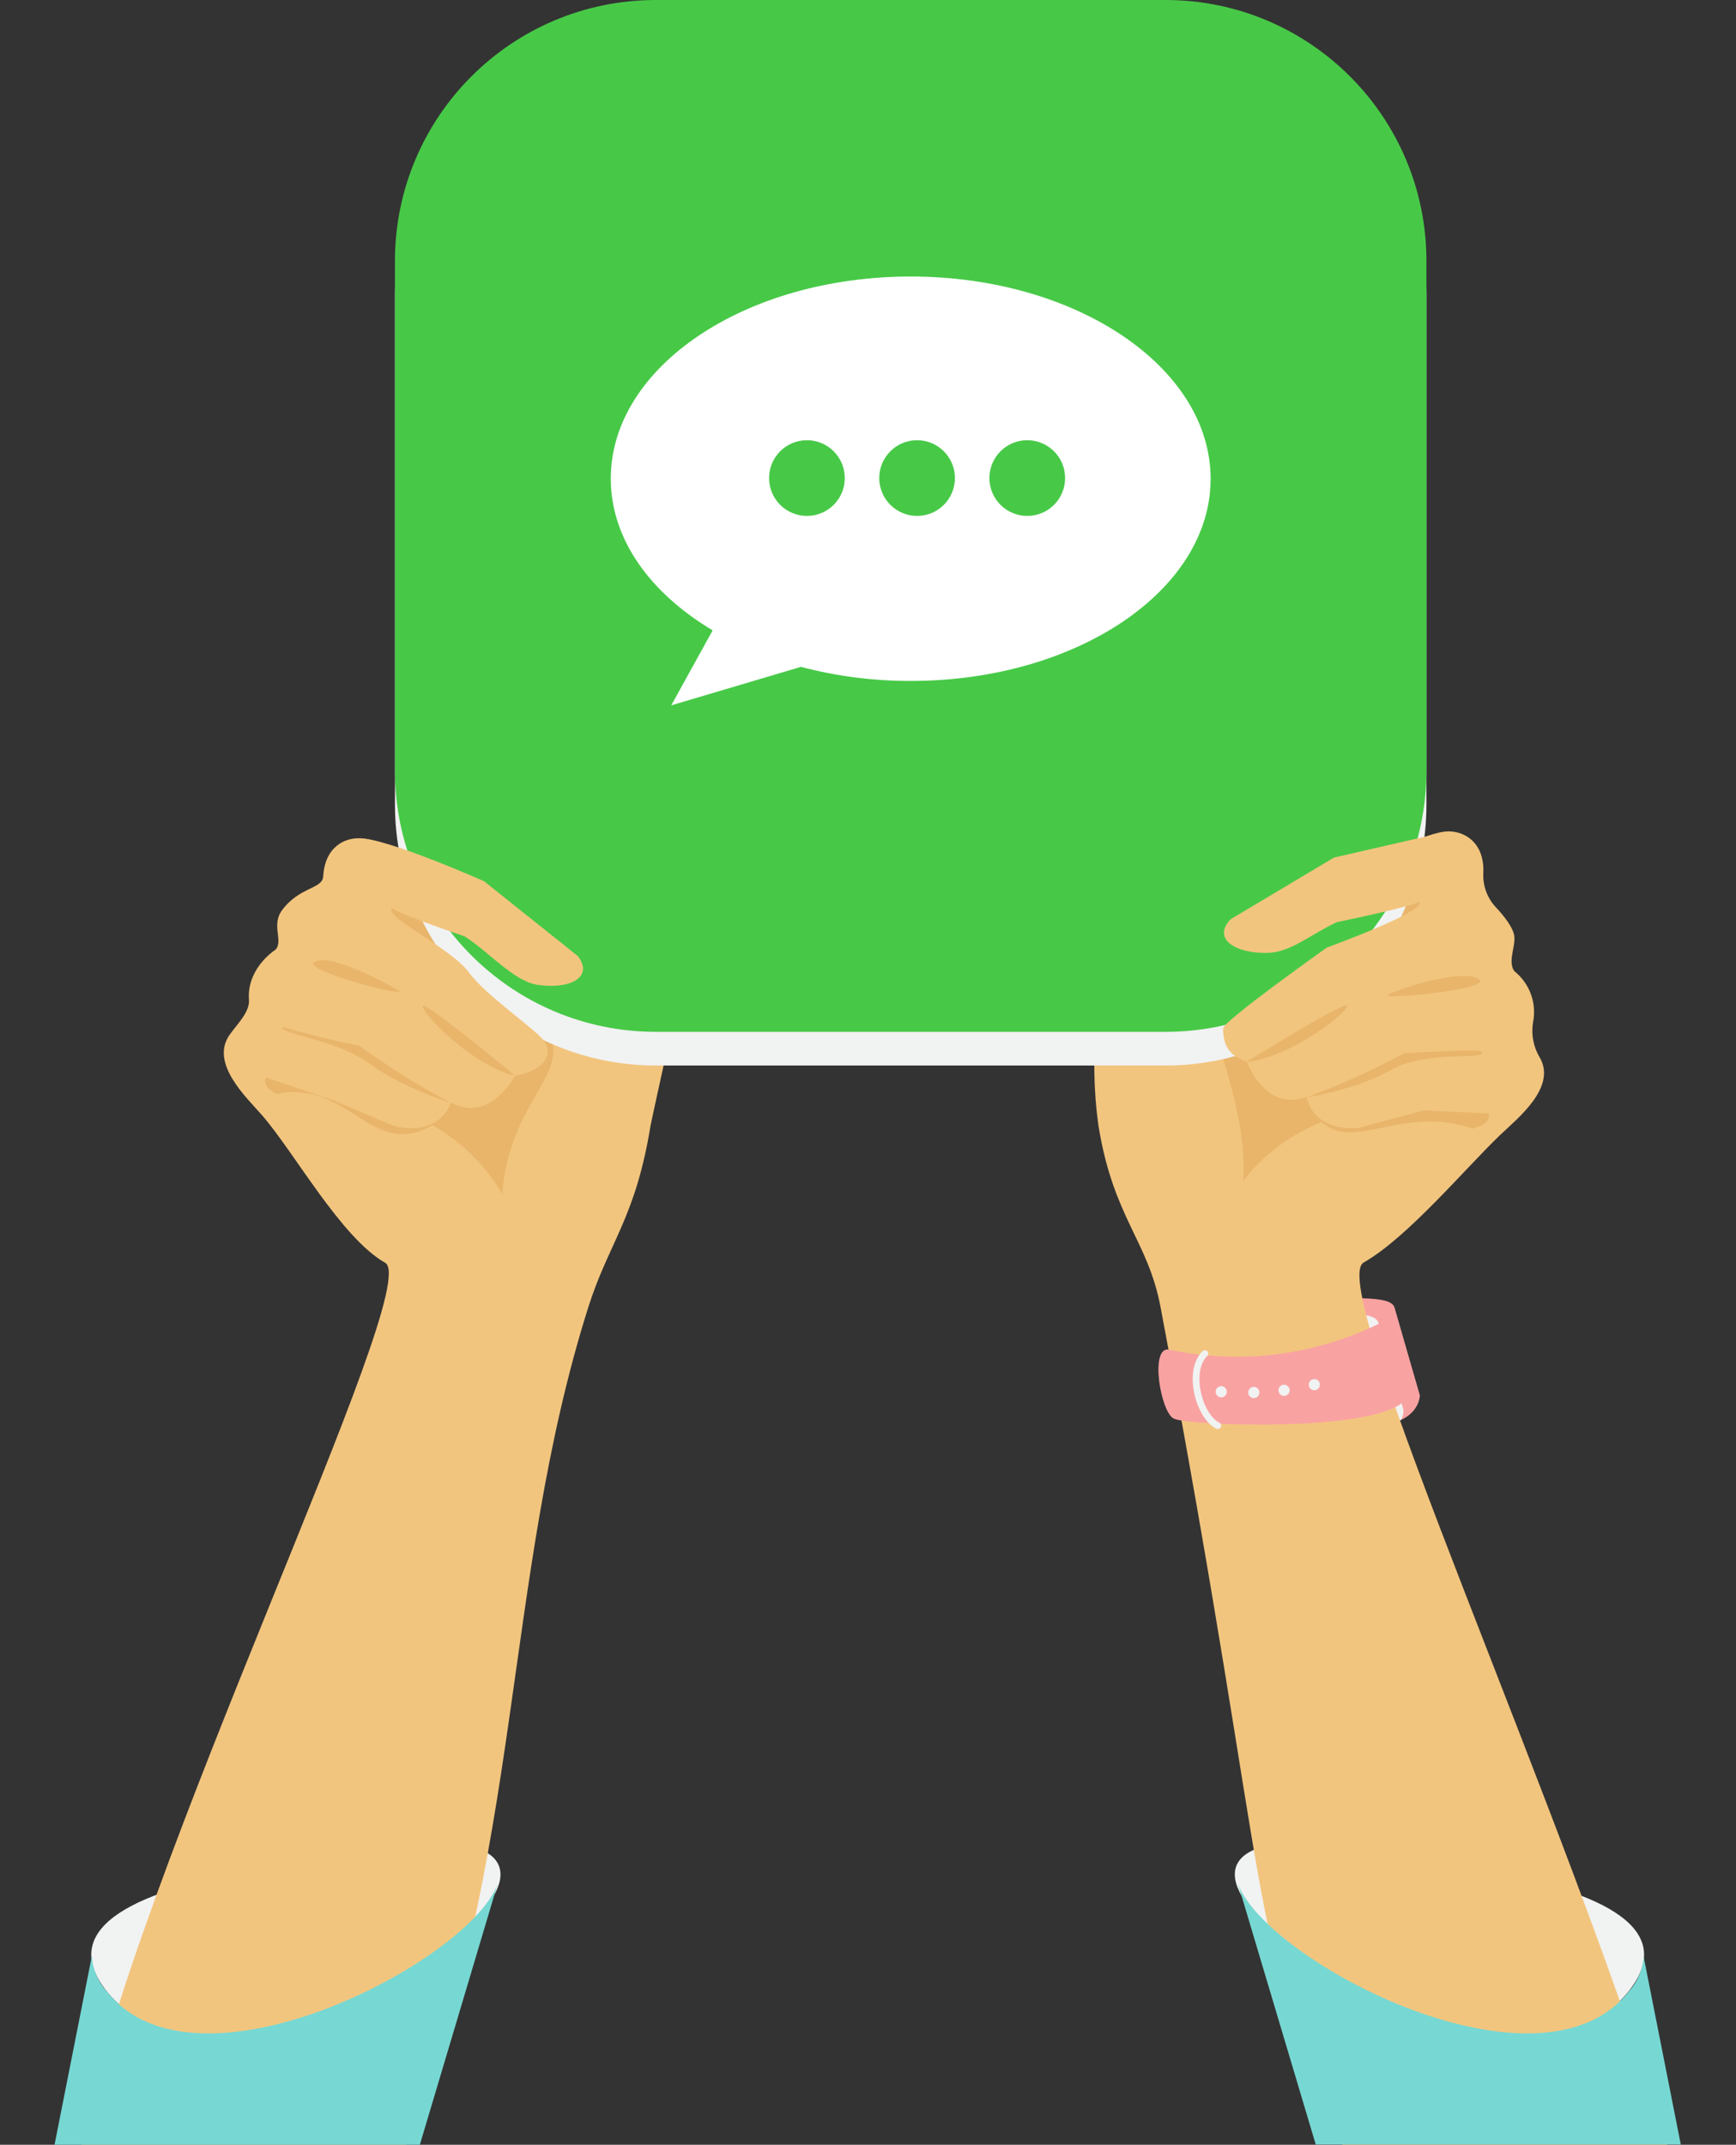 <?xml version="1.0" encoding="UTF-8"?><svg xmlns="http://www.w3.org/2000/svg" xmlns:xlink="http://www.w3.org/1999/xlink" height="318.4" preserveAspectRatio="xMidYMid meet" version="1.0" viewBox="-8.1 0.0 257.8 318.4" width="257.8" zoomAndPan="magnify"><rect x="-8.1" y="0.0" width="257.8" height="318.4" fill="#333333" stroke="none"/><defs><clipPath id="a"><path d="M 154 123 L 240 123 L 240 318.449 L 154 318.449 Z M 154 123"/></clipPath><clipPath id="b"><path d="M 4 124 L 96 124 L 96 318.449 L 4 318.449 Z M 4 124"/></clipPath><clipPath id="c"><path d="M 175 279 L 241.5 279 L 241.5 318.449 L 175 318.449 Z M 175 279"/></clipPath><clipPath id="d"><path d="M 0 279 L 66 279 L 66 318.449 L 0 318.449 Z M 0 279"/></clipPath></defs><g><g id="change1_1"><path d="M 184.5 192.891 C 184.5 192.891 186.5 211.391 194.648 211.641 C 202.801 211.891 202.75 207.141 202.75 207.141 C 202.75 207.141 199.5 195.891 199 194.141 C 198.5 192.391 193.898 192.66 184.5 192.891" fill="#f9a2a2"/></g><g id="change2_1"><path d="M 184.809 195.07 C 185.629 199.969 188.238 211.449 194.648 211.641 C 196.469 211.777 198.297 211.48 199.98 210.781 C 200.191 210.344 200.312 209.871 200.34 209.391 C 200.34 209.391 197.09 198.141 196.602 196.391 C 196.16 194.82 192.379 194.871 184.809 195.07" fill="#f1f2f2"/></g><g id="change2_2"><path d="M 178.078 274.629 C 162.25 281.629 217.871 315.629 233.75 295.629 C 249.629 275.629 178.078 274.629 178.078 274.629" fill="#f1f2f2"/></g><g clip-path="url(#a)" id="change3_4"><path d="M 194.41 187.422 C 200.941 183.719 209.512 173.422 214.75 168.422 C 217.25 166.031 223.129 161.422 220.551 156.98 C 219.621 155.426 219.266 153.598 219.551 151.809 C 220.141 148.945 219.07 145.992 216.781 144.172 C 215.781 142.762 216.949 140.641 216.781 139 C 216.648 137.801 215.371 136.09 213.98 134.629 C 212.715 133.242 212.066 131.402 212.18 129.531 C 212.34 125.141 209.469 123.422 207.031 123.422 C 200.398 123.422 178.031 138.852 164.84 151.98 C 166.109 129.078 155.68 129.621 155.281 131.922 C 154.75 134.922 156.121 141.738 154.781 151.289 C 154.211 156.574 154.293 161.906 155.031 167.172 C 157.281 180.922 162.391 184.09 164.27 194.172 C 181.27 284.469 176.762 286.332 191.27 318.449 L 239.5 318.449 C 225.262 270.891 188.531 190.75 194.41 187.422" fill="#f2c57e"/></g><g id="change1_2"><path d="M 165.41 200.34 C 162.66 200.059 164.238 209.5 166.16 210.578 C 168.078 211.66 195.25 212.641 200.25 208.141 C 199 198.57 196.922 196.391 196.922 196.391 C 187.168 201.238 176.059 202.633 165.41 200.34" fill="#f9a2a2"/></g><g id="change2_3"><path d="M 187.078 204.73 C 186.621 204.73 186.25 205.102 186.25 205.559 C 186.25 206.02 186.621 206.391 187.078 206.391 C 187.539 206.391 187.91 206.02 187.91 205.559 C 187.91 205.102 187.539 204.73 187.078 204.73" fill="#f1f2f2"/></g><g id="change2_4"><path d="M 182.488 205.57 C 182.035 205.621 181.707 206.035 181.762 206.488 C 181.812 206.945 182.227 207.273 182.68 207.219 C 183.137 207.164 183.461 206.754 183.41 206.301 C 183.359 205.844 182.945 205.52 182.492 205.57 C 182.492 205.57 182.488 205.57 182.488 205.57" fill="#f1f2f2"/></g><g id="change2_5"><path d="M 178 205.898 C 177.547 205.953 177.219 206.363 177.27 206.82 C 177.32 207.273 177.734 207.602 178.188 207.551 C 178.641 207.496 178.965 207.094 178.922 206.641 C 178.871 206.184 178.465 205.852 178.012 205.898 C 178.008 205.898 178.004 205.898 178 205.898" fill="#f1f2f2"/></g><g id="change2_6"><path d="M 173.16 205.789 C 172.703 205.844 172.379 206.254 172.43 206.711 C 172.484 207.164 172.895 207.492 173.352 207.438 C 173.805 207.387 174.133 206.977 174.078 206.52 C 174.027 206.062 173.617 205.738 173.16 205.789" fill="#f1f2f2"/></g><g id="change2_7"><path d="M 172.75 212.148 C 172.676 212.148 172.602 212.133 172.527 212.098 C 170.934 211.309 169.574 208.98 169.148 206.301 C 168.762 203.875 169.246 201.793 170.48 200.586 C 170.68 200.391 170.992 200.395 171.188 200.59 C 171.383 200.785 171.379 201.105 171.18 201.297 C 170.184 202.277 169.801 204.043 170.137 206.145 C 170.508 208.48 171.676 210.562 172.973 211.203 C 173.219 211.324 173.32 211.625 173.199 211.871 C 173.109 212.051 172.934 212.148 172.75 212.148" fill="#f1f2f2"/></g><g id="change4_1"><path d="M 205 126.41 L 171.23 134.148 C 170.25 134.375 169.637 135.352 169.863 136.332 C 169.895 136.465 169.938 136.598 170 136.719 C 171.922 139.988 176.211 141.102 180.5 140.238 C 180.5 140.238 198.719 137.809 200.641 136.93 C 202.719 139.289 179.078 149.43 172.449 152.199 C 171.449 152.641 177.262 165.02 176.512 175.309 C 179.555 171.406 183.586 168.391 188.191 166.57 C 192.84 171.07 200.34 163.91 210.578 167.57 C 213.988 166.43 213.051 165.809 212.328 162.289 L 205 126.41" fill="#e8b56b"/></g><g id="change2_8"><path d="M 63.418 274.629 C 63.418 274.629 -8.121 275.629 7.75 295.629 C 23.621 315.629 79.25 281.641 63.418 274.629" fill="#f1f2f2"/></g><g clip-path="url(#b)" id="change3_1"><path d="M 88.5 167.16 C 88.66 166.16 95.121 137.09 95.68 134.059 C 96.09 131.77 85.512 128.641 78.68 151.969 C 70.879 135.102 52.18 125.059 45.582 124.469 C 43.148 124.25 40.141 125.711 39.898 130.102 C 39.809 131.98 36.371 131.641 33.801 135.102 C 32.16 137.289 33.949 139.609 32.871 140.93 C 30.129 142.859 28.641 145.629 28.871 148.43 C 29.02 150.238 27.051 152.121 26.012 153.602 C 23.012 157.828 28.488 162.898 30.77 165.512 C 35.539 170.949 42.551 183.762 49.09 187.461 C 55 190.75 11.52 278.469 4 318.391 L 52.25 318.391 C 69.57 276.129 66.5 234.391 79.25 194.109 C 82.332 184.379 86.25 180.91 88.5 167.16" fill="#f2c57e"/></g><g id="change4_2"><path d="M 77.301 137.211 L 44.898 125 L 33 156.051 C 31.809 159.441 29.781 160.809 33 162.398 C 43.641 160.191 47.121 172.301 56.09 167.031 C 60.402 169.457 63.992 172.992 66.48 177.27 C 67.48 163.699 76.609 159.41 73.398 153.449 C 69.988 147.121 52.262 135.828 54.648 133.77 C 56.43 134.91 67.281 141.98 67.281 141.98 C 71.418 143.422 75.82 142.898 78.16 139.922 C 78.723 139.094 78.504 137.969 77.68 137.406 C 77.559 137.324 77.434 137.262 77.301 137.211" fill="#e8b56b"/></g><g id="change2_9"><path d="M 89.301 5 L 164.98 5 C 186.383 5 203.73 22.348 203.73 43.75 L 203.73 119.43 C 203.73 140.832 186.383 158.18 164.98 158.18 L 89.301 158.18 C 67.898 158.18 50.551 140.832 50.551 119.43 L 50.551 43.75 C 50.551 22.348 67.898 5 89.301 5" fill="#f1f2f2"/></g><g id="change5_1"><path d="M 89.301 0 L 164.98 0 C 186.383 0 203.73 17.348 203.73 38.75 L 203.73 114.43 C 203.73 135.832 186.383 153.18 164.98 153.18 L 89.301 153.18 C 67.898 153.18 50.551 135.832 50.551 114.43 L 50.551 38.75 C 50.551 17.348 67.898 0 89.301 0" fill="#47c947"/></g><g id="change6_1"><path d="M 127.141 41.051 C 102.539 41.051 82.602 54.488 82.602 71.051 C 82.602 80.051 88.461 88.051 97.73 93.578 L 91.582 104.711 L 110.84 99 C 116.16 100.398 121.641 101.102 127.141 101.09 C 151.738 101.09 171.68 87.648 171.68 71.09 C 171.68 54.531 151.738 41.051 127.141 41.051 Z M 111.738 76.59 C 108.637 76.594 106.117 74.086 106.109 70.98 C 106.105 67.875 108.617 65.355 111.719 65.352 C 114.824 65.344 117.344 67.855 117.352 70.961 C 117.352 70.973 117.352 70.988 117.352 71 C 117.34 74.09 114.828 76.59 111.738 76.59 Z M 128.102 76.59 C 124.996 76.594 122.477 74.086 122.469 70.98 C 122.465 67.875 124.977 65.355 128.078 65.352 C 131.184 65.344 133.703 67.855 133.711 70.961 C 133.711 70.973 133.711 70.988 133.711 71 C 133.691 74.09 131.188 76.586 128.102 76.59 Z M 144.449 76.59 C 141.348 76.59 138.828 74.074 138.828 70.969 C 138.828 67.867 141.348 65.352 144.449 65.352 C 147.555 65.352 150.07 67.867 150.07 70.969 C 150.07 70.98 150.07 70.988 150.07 71 C 150.059 74.094 147.547 76.594 144.449 76.59" fill="#fff"/></g><g id="change3_2"><path d="M 63.789 130.828 C 63.789 130.828 49.051 124.262 45.102 124.449 C 41.148 124.641 30.629 159.711 30.629 159.711 L 41.32 163.32 L 50.539 167.199 C 57.461 168.73 58.84 163.699 58.84 163.699 C 62.77 165.762 66.102 163.52 68.391 159.699 C 72.93 158.879 73.93 156.461 72.82 154.699 C 71.711 152.941 64.148 147.93 61.52 144.34 C 58.891 140.75 48.77 136.039 50.141 134.852 C 51.918 136 60.891 139 60.891 139 C 64.43 141.25 68.191 145.648 71.66 146.191 C 76.32 146.922 80.141 145.191 77.738 141.961 L 63.789 130.828" fill="#f2c57e"/></g><g id="change4_3"><path d="M 68.391 159.711 C 68.391 159.711 58.629 151.559 55.391 149.602 C 52.148 147.641 60.719 157.82 68.391 159.711" fill="#e8b56b"/></g><g id="change4_4"><path d="M 51 147 C 46.531 144.398 40.211 141.57 38.52 142.852 C 36.832 144.129 53.211 148.32 51 147" fill="#e8b56b"/></g><g id="change4_5"><path d="M 34 152.82 C 35.051 153.699 42.559 154.711 47 158.051 C 51.441 161.391 58.762 163.699 58.762 163.699 C 54.074 161.207 49.574 158.383 45.289 155.25 C 36.191 153.449 32.859 151.84 34 152.82" fill="#e8b56b"/></g><g id="change3_3"><path d="M 190 127.309 L 174.66 136.461 C 171.84 139.391 175.391 141.57 180.109 141.461 C 183.621 141.391 186.621 138.641 190.441 136.891 C 190.441 136.891 200.738 134.789 202.66 133.891 C 203.852 135.25 188.941 140.672 188.941 140.672 C 188.941 140.672 173.531 151.59 173.531 152.672 C 173.531 155.352 174.531 156.738 177.031 157.59 C 178.77 161.66 181.781 164.34 185.941 162.84 C 185.941 162.84 186.621 168 193.691 167.43 L 203.359 164.84 L 215.84 165.43 L 207 123.41 L 190 127.309" fill="#f2c57e"/></g><g id="change4_6"><path d="M 191.27 149.41 C 187.77 150.91 177 157.66 177 157.66 C 184.852 156.82 194.77 147.91 191.27 149.41" fill="#e8b56b"/></g><g id="change4_7"><path d="M 198.16 147.57 C 195.809 148.57 213.16 146.969 211.621 145.469 C 210.078 143.969 202.941 145.602 198.16 147.57" fill="#e8b56b"/></g><g id="change4_8"><path d="M 200.41 156.359 C 195.738 158.883 190.891 161.07 185.91 162.91 C 185.91 162.91 193.41 161.738 198.328 158.91 C 203.25 156.078 210.672 157.211 211.828 156.488 C 212.988 155.77 209.75 155.82 200.41 156.359" fill="#e8b56b"/></g><g clip-path="url(#c)" id="change7_2"><path d="M 236 290.391 C 235.875 292.34 235.098 294.188 233.789 295.641 C 220.43 312.48 179.789 291.059 175.738 279.641 L 187.289 318.359 L 241.5 318.359 L 235.961 290.359 L 236 290.391" fill="#77d8d3"/></g><g clip-path="url(#d)" id="change7_1"><path d="M 7.75 295.641 C 6.441 294.191 5.66 292.34 5.539 290.391 L 0 318.391 L 54.25 318.391 L 65.801 279.668 C 61.738 291.059 21.109 312.48 7.75 295.641" fill="#77d8d3"/></g></g></svg>